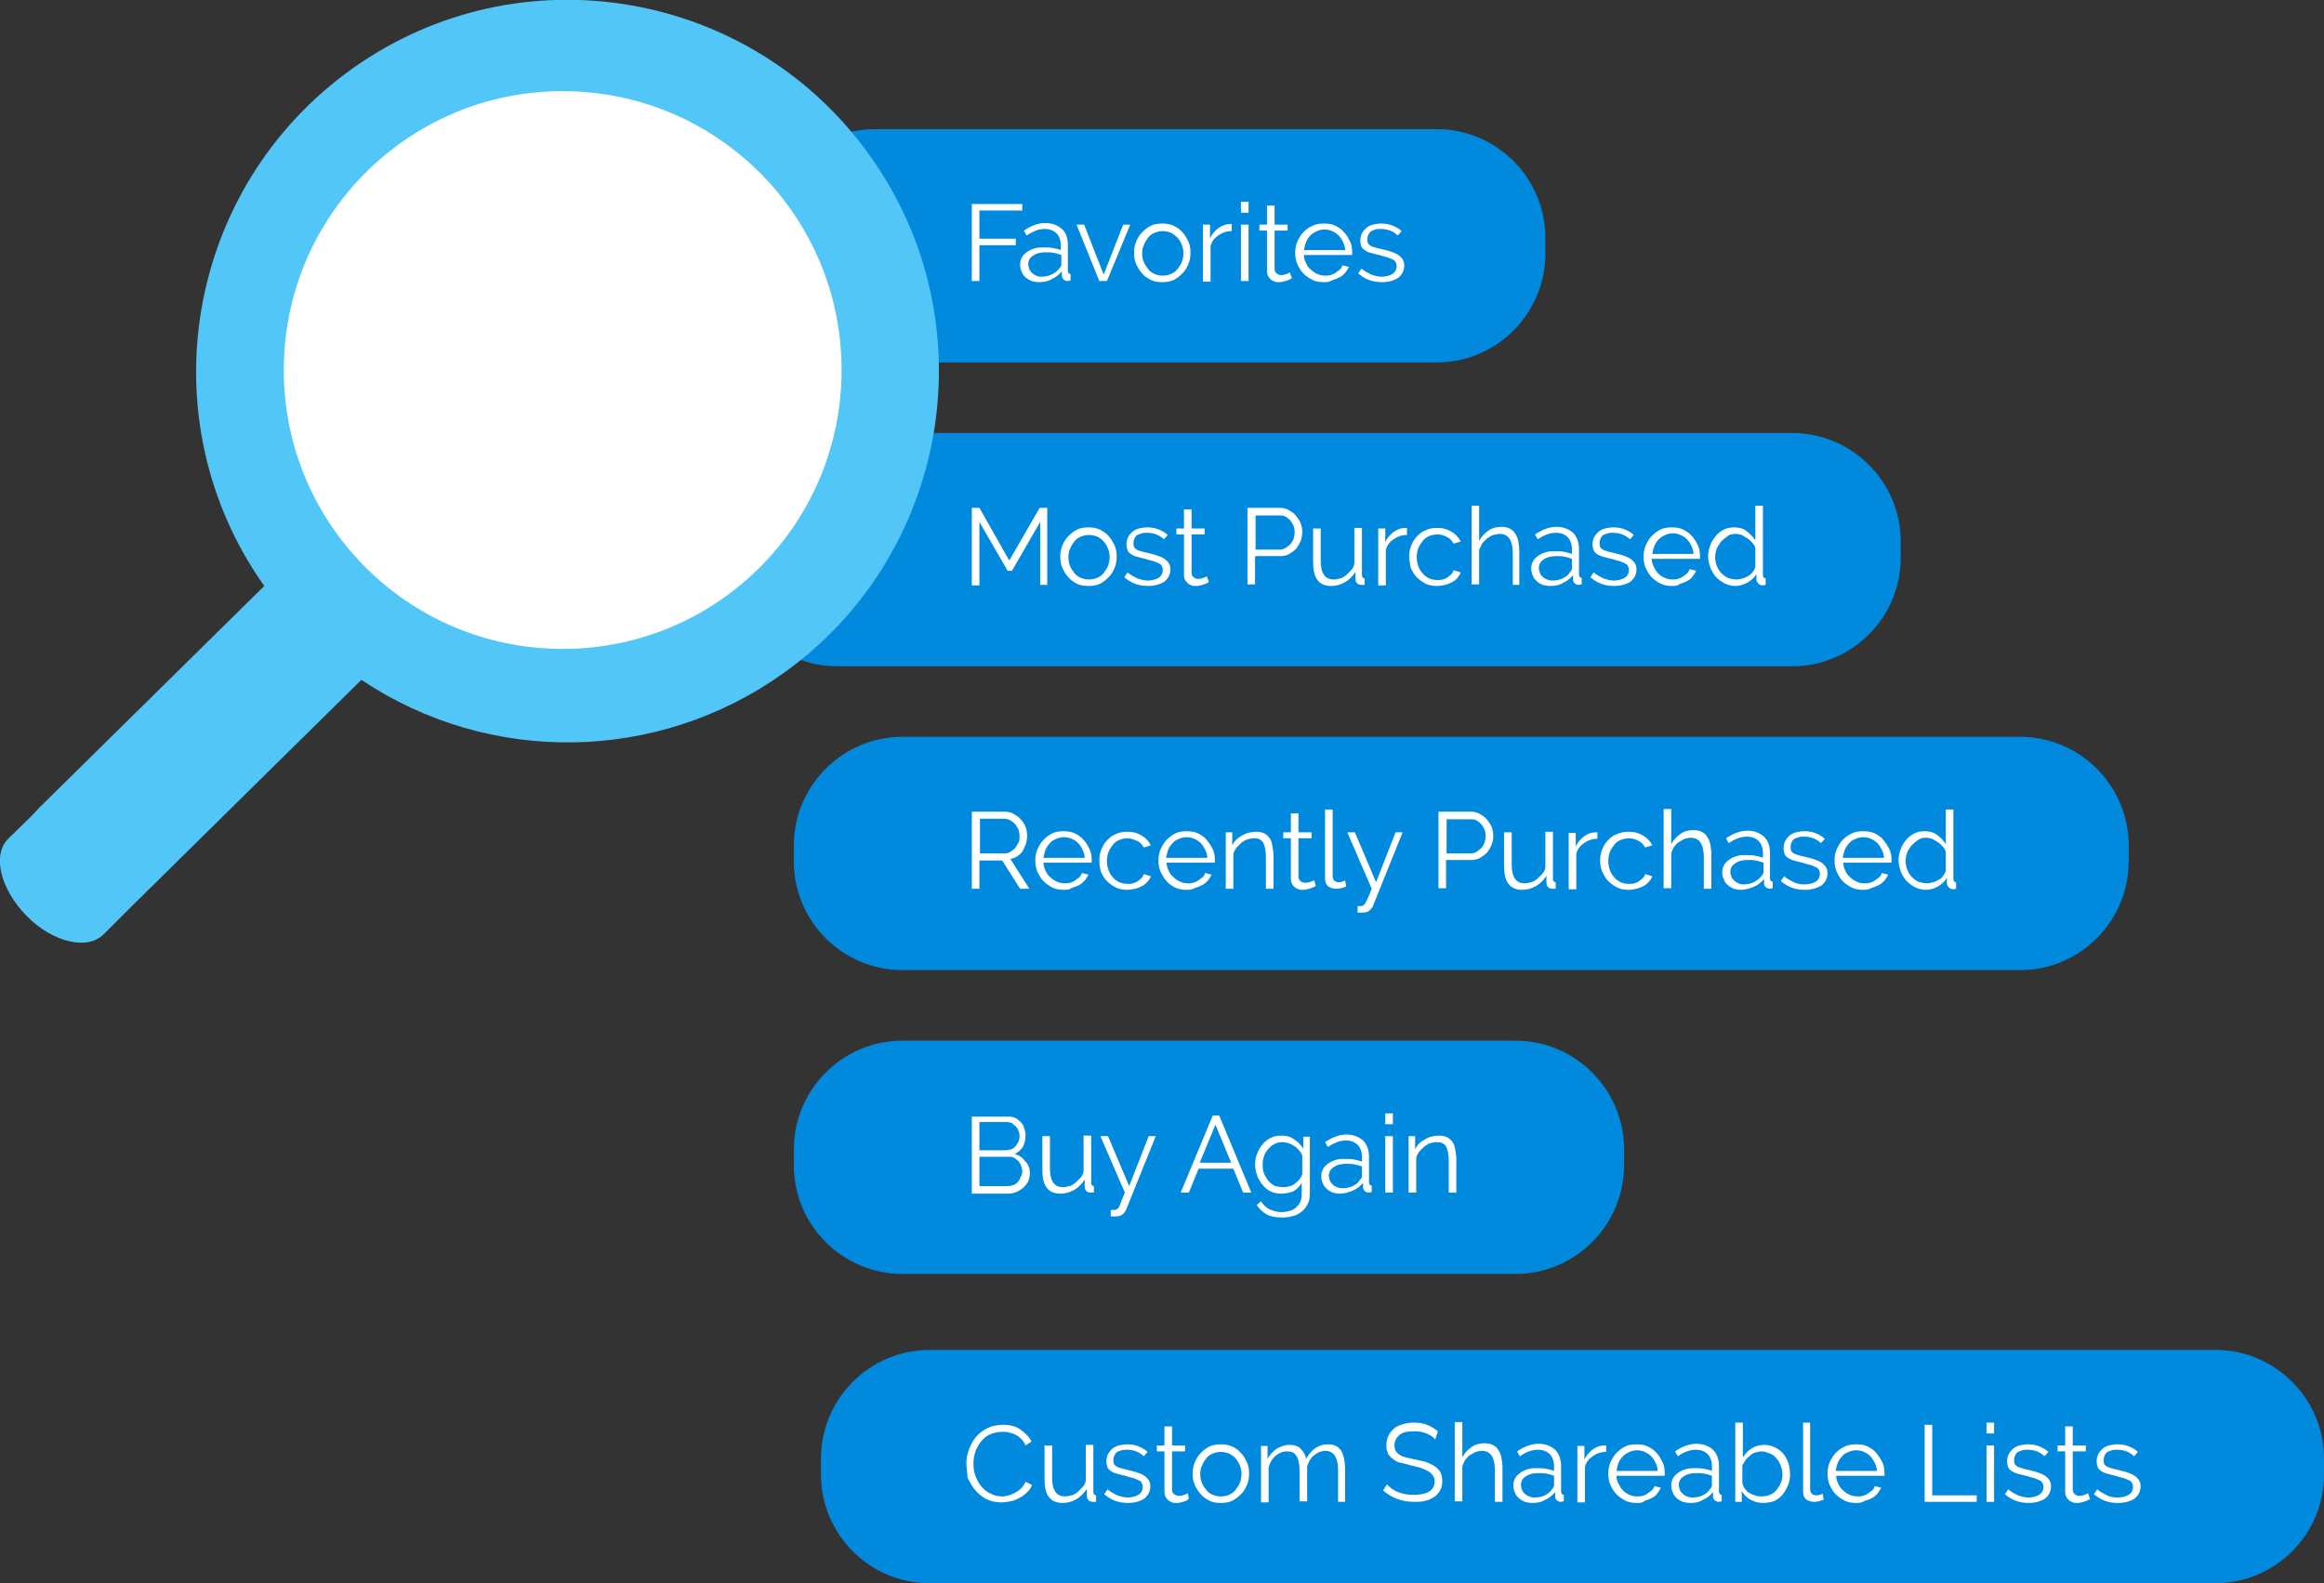 <?xml version="1.0" encoding="utf-8"?>
<!-- Generator: Adobe Illustrator 25.3.0, SVG Export Plug-In . SVG Version: 6.00 Build 0)  -->
<svg version="1.1" id="Layer_1" xmlns="http://www.w3.org/2000/svg" xmlns:xlink="http://www.w3.org/1999/xlink" x="0px" y="0px"
	 viewBox="0 0 428.3 291.8" style="enable-background:new 0 0 428.3 291.8;" xml:space="preserve">
<rect x="0" y="0" width="428.3" height="291.8" fill="#333333" stroke="none"/>
<style type="text/css">
	.st0{fill:#0089DD;}
	.st1{enable-background:new    ;}
	.st2{fill:#FFFFFF;}
	.st3{fill:#707070;}
	.st4{fill:#52C6F7;}
</style>
<g id="Group_315">
	<path id="Rectangle_173" class="st0" d="M161.3,23.8h103.5c11,0,20,9,20,20v3c0,11-9,20-20,20H161.3c-11,0-20-9-20-20v-3
		C141.3,32.8,150.3,23.8,161.3,23.8z"/>
	<g id="Favorites">
		<g>
			<g class="st1">
				<path class="st2" d="M179.1,51.8V37.6h9.3v1.2h-7.9v5.2h6.7v1.2h-6.7v6.6H179.1z"/>
			</g>
			<g class="st1">
				<path class="st2" d="M191.5,52c-0.5,0-1-0.1-1.4-0.2c-0.4-0.2-0.8-0.4-1.1-0.7c-0.3-0.3-0.6-0.6-0.7-1c-0.2-0.4-0.3-0.8-0.3-1.3
					s0.1-0.9,0.3-1.3s0.5-0.7,0.9-1s0.8-0.5,1.4-0.7s1.1-0.2,1.8-0.2c0.5,0,1.1,0,1.6,0.1c0.5,0.1,1,0.2,1.5,0.4v-0.9
					c0-0.9-0.3-1.7-0.8-2.2c-0.5-0.5-1.2-0.8-2.2-0.8c-0.5,0-1.1,0.1-1.6,0.3s-1.1,0.5-1.7,0.9l-0.5-0.9c1.3-0.9,2.7-1.4,3.9-1.4
					c1.3,0,2.3,0.4,3.1,1.1s1.1,1.7,1.1,3v4.7c0,0.4,0.2,0.6,0.5,0.6v1.2c-0.2,0-0.4,0.1-0.5,0.1c-0.3,0-0.6-0.1-0.8-0.3
					c-0.2-0.2-0.3-0.4-0.3-0.7l0-0.8c-0.5,0.6-1.1,1.1-1.8,1.4C193.1,51.9,192.3,52,191.5,52z M191.8,51c0.7,0,1.4-0.1,2-0.4
					c0.6-0.3,1-0.6,1.4-1.1c0.1-0.1,0.2-0.2,0.3-0.4c0.1-0.1,0.1-0.3,0.1-0.4V47c-0.5-0.2-0.9-0.3-1.4-0.4c-0.5-0.1-1-0.1-1.5-0.1
					c-1,0-1.7,0.2-2.3,0.6c-0.6,0.4-0.9,0.9-0.9,1.6c0,0.3,0.1,0.6,0.2,0.9c0.1,0.3,0.3,0.5,0.5,0.7c0.2,0.2,0.5,0.4,0.8,0.5
					C191.1,50.9,191.5,51,191.8,51z"/>
			</g>
			<g class="st1">
				<path class="st2" d="M202.6,51.8l-4.2-10.4h1.4l3.6,9.2l3.6-9.2h1.3L204,51.8H202.6z"/>
			</g>
			<g class="st1">
				<path class="st2" d="M214.2,52c-0.8,0-1.5-0.1-2.1-0.4c-0.6-0.3-1.2-0.7-1.6-1.2c-0.5-0.5-0.8-1.1-1.1-1.7
					c-0.3-0.7-0.4-1.3-0.4-2.1c0-0.7,0.1-1.4,0.4-2.1c0.3-0.7,0.6-1.2,1.1-1.7c0.5-0.5,1-0.9,1.6-1.2c0.6-0.3,1.3-0.4,2.1-0.4
					s1.4,0.1,2.1,0.4c0.6,0.3,1.2,0.7,1.6,1.2c0.5,0.5,0.8,1.1,1.1,1.7s0.4,1.3,0.4,2.1c0,0.7-0.1,1.4-0.4,2.1
					c-0.3,0.7-0.6,1.2-1.1,1.7c-0.5,0.5-1,0.9-1.6,1.2C215.7,51.9,215,52,214.2,52z M210.5,46.7c0,0.6,0.1,1.1,0.3,1.6
					s0.5,0.9,0.8,1.3s0.7,0.7,1.2,0.9c0.5,0.2,0.9,0.3,1.5,0.3s1-0.1,1.5-0.3s0.9-0.5,1.2-0.9c0.3-0.4,0.6-0.8,0.8-1.3
					s0.3-1.1,0.3-1.6c0-0.6-0.1-1.1-0.3-1.6c-0.2-0.5-0.5-1-0.8-1.3s-0.8-0.7-1.2-0.9c-0.5-0.2-1-0.3-1.5-0.3s-1,0.1-1.5,0.3
					c-0.5,0.2-0.9,0.5-1.2,0.9s-0.6,0.8-0.8,1.4C210.6,45.5,210.5,46.1,210.5,46.7z"/>
				<path class="st2" d="M226.9,42.6c-0.9,0-1.7,0.3-2.4,0.8c-0.7,0.5-1.2,1.1-1.4,2v6.5h-1.4V41.4h1.3v2.5c0.4-0.8,0.9-1.4,1.6-1.9
					s1.4-0.7,2.1-0.7c0.1,0,0.2,0,0.3,0V42.6z"/>
				<path class="st2" d="M228.7,39.2v-2h1.4v2H228.7z M228.7,51.8V41.4h1.4v10.4H228.7z"/>
			</g>
			<g class="st1">
				<path class="st2" d="M238.1,51.3c-0.1,0-0.2,0.1-0.4,0.2s-0.3,0.1-0.5,0.2c-0.2,0.1-0.4,0.1-0.7,0.2c-0.3,0.1-0.5,0.1-0.8,0.1
					c-0.3,0-0.6,0-0.8-0.1s-0.5-0.2-0.7-0.4c-0.2-0.2-0.4-0.4-0.5-0.6c-0.1-0.3-0.2-0.5-0.2-0.9v-7.5h-1.4v-1.1h1.4v-3.5h1.4v3.5
					h2.4v1.1h-2.4v7.1c0,0.4,0.2,0.7,0.4,0.8c0.2,0.2,0.5,0.3,0.8,0.3c0.4,0,0.7-0.1,1-0.2c0.3-0.1,0.5-0.2,0.6-0.3L238.1,51.3z"/>
			</g>
			<g class="st1">
				<path class="st2" d="M244,52c-0.8,0-1.5-0.1-2.1-0.4c-0.6-0.3-1.2-0.7-1.7-1.2s-0.8-1.1-1.1-1.7c-0.3-0.7-0.4-1.4-0.4-2.1
					c0-0.7,0.1-1.4,0.4-2.1c0.3-0.6,0.6-1.2,1.1-1.7c0.5-0.5,1-0.9,1.7-1.2s1.3-0.4,2.1-0.4c0.8,0,1.5,0.1,2.1,0.4s1.2,0.7,1.6,1.2
					c0.5,0.5,0.8,1.1,1.1,1.7c0.3,0.6,0.4,1.3,0.4,2c0,0.1,0,0.2,0,0.3c0,0.1,0,0.2,0,0.2h-8.9c0,0.6,0.2,1.1,0.4,1.5
					c0.2,0.5,0.5,0.9,0.9,1.2c0.3,0.3,0.7,0.6,1.2,0.8c0.4,0.2,0.9,0.3,1.4,0.3c0.3,0,0.7,0,1-0.1c0.3-0.1,0.6-0.2,0.9-0.4
					c0.3-0.2,0.5-0.4,0.8-0.6s0.4-0.5,0.5-0.8l1.2,0.3c-0.2,0.4-0.4,0.7-0.7,1.1c-0.3,0.3-0.6,0.6-1,0.8c-0.4,0.2-0.8,0.4-1.3,0.5
					C245,52,244.5,52,244,52z M247.9,46.1c0-0.6-0.2-1.1-0.4-1.5c-0.2-0.5-0.5-0.9-0.8-1.2c-0.3-0.3-0.7-0.6-1.2-0.8
					c-0.4-0.2-0.9-0.3-1.4-0.3c-0.5,0-1,0.1-1.4,0.3s-0.8,0.4-1.2,0.8c-0.3,0.3-0.6,0.7-0.8,1.2c-0.2,0.5-0.3,1-0.4,1.5H247.9z"/>
				<path class="st2" d="M254.7,52c-0.8,0-1.6-0.1-2.4-0.4s-1.4-0.7-2-1.2l0.6-0.9c0.6,0.5,1.2,0.8,1.8,1.1c0.6,0.2,1.3,0.4,1.9,0.4
					c0.8,0,1.5-0.2,2-0.5c0.5-0.3,0.8-0.8,0.8-1.5c0-0.3-0.1-0.5-0.2-0.7c-0.1-0.2-0.3-0.4-0.6-0.5s-0.6-0.3-1-0.4
					c-0.4-0.1-0.8-0.2-1.4-0.4c-0.6-0.1-1.1-0.3-1.6-0.4s-0.8-0.3-1.1-0.5s-0.5-0.4-0.6-0.7c-0.1-0.3-0.2-0.6-0.2-1
					c0-0.5,0.1-1,0.3-1.4c0.2-0.4,0.5-0.7,0.8-1c0.4-0.3,0.8-0.5,1.2-0.6c0.5-0.1,1-0.2,1.5-0.2c0.8,0,1.5,0.1,2.2,0.4
					c0.7,0.3,1.2,0.6,1.6,1l-0.7,0.8c-0.4-0.4-0.9-0.7-1.4-0.9c-0.6-0.2-1.1-0.3-1.7-0.3c-0.4,0-0.7,0-1,0.1s-0.6,0.2-0.8,0.3
					c-0.2,0.2-0.4,0.4-0.5,0.6c-0.1,0.2-0.2,0.5-0.2,0.9c0,0.3,0,0.5,0.1,0.7c0.1,0.2,0.2,0.3,0.5,0.5s0.5,0.2,0.8,0.3
					c0.3,0.1,0.7,0.2,1.2,0.3c0.7,0.2,1.3,0.3,1.8,0.5c0.5,0.2,0.9,0.3,1.3,0.6c0.3,0.2,0.6,0.5,0.8,0.8s0.3,0.7,0.3,1.1
					c0,1-0.4,1.7-1.1,2.3C256.9,51.7,256,52,254.7,52z"/>
			</g>
		</g>
	</g>
	<path id="Rectangle_174" class="st0" d="M154.3,79.8h176c11,0,20,9,20,20v3c0,11-9,20-20,20h-176c-11,0-20-9-20-20v-3
		C134.3,88.8,143.3,79.8,154.3,79.8z"/>
	<g id="Most_Purchased">
		<g>
			<g class="st1">
				<path class="st2" d="M191.7,107.8V96.2l-5.2,9h-0.8l-5.2-9v11.7h-1.4V93.6h1.4l5.5,9.7l5.6-9.7h1.4v14.2H191.7z"/>
			</g>
			<g class="st1">
				<path class="st2" d="M200.6,108c-0.8,0-1.5-0.1-2.1-0.4c-0.6-0.3-1.2-0.7-1.6-1.2c-0.5-0.5-0.8-1.1-1.1-1.7
					c-0.3-0.7-0.4-1.3-0.4-2.1c0-0.7,0.1-1.4,0.4-2.1c0.3-0.7,0.6-1.2,1.1-1.7c0.5-0.5,1-0.9,1.6-1.2c0.6-0.3,1.3-0.4,2.1-0.4
					s1.4,0.1,2.1,0.4c0.6,0.3,1.2,0.7,1.6,1.2c0.5,0.5,0.8,1.1,1.1,1.7c0.3,0.7,0.4,1.3,0.4,2.1c0,0.7-0.1,1.4-0.4,2.1
					c-0.3,0.7-0.6,1.2-1.1,1.7c-0.5,0.5-1,0.9-1.6,1.2C202.1,107.9,201.4,108,200.6,108z M196.9,102.7c0,0.6,0.1,1.1,0.3,1.6
					s0.5,0.9,0.8,1.3s0.7,0.7,1.2,0.9c0.5,0.2,0.9,0.3,1.5,0.3s1-0.1,1.5-0.3s0.9-0.5,1.2-0.9c0.3-0.4,0.6-0.8,0.8-1.3
					c0.2-0.5,0.3-1.1,0.3-1.6c0-0.6-0.1-1.1-0.3-1.6c-0.2-0.5-0.5-1-0.8-1.3c-0.3-0.4-0.8-0.7-1.2-0.9c-0.5-0.2-1-0.3-1.5-0.3
					s-1,0.1-1.5,0.3c-0.5,0.2-0.9,0.5-1.2,0.9s-0.6,0.8-0.8,1.4C197,101.5,196.9,102.1,196.9,102.7z"/>
				<path class="st2" d="M211.6,108c-0.8,0-1.6-0.1-2.4-0.4c-0.8-0.3-1.4-0.7-2-1.2l0.6-0.9c0.6,0.5,1.2,0.8,1.8,1.1
					c0.6,0.2,1.3,0.4,1.9,0.4c0.8,0,1.5-0.2,2-0.5c0.5-0.3,0.8-0.8,0.8-1.5c0-0.3-0.1-0.5-0.2-0.7c-0.1-0.2-0.3-0.4-0.6-0.5
					c-0.3-0.1-0.6-0.3-1-0.4c-0.4-0.1-0.9-0.2-1.4-0.4c-0.6-0.1-1.1-0.3-1.6-0.4s-0.8-0.3-1.1-0.5c-0.3-0.2-0.5-0.4-0.6-0.7
					s-0.2-0.6-0.2-1c0-0.5,0.1-1,0.3-1.4c0.2-0.4,0.5-0.7,0.8-1c0.4-0.3,0.8-0.5,1.2-0.6c0.5-0.1,1-0.2,1.5-0.2
					c0.8,0,1.5,0.1,2.2,0.4c0.7,0.3,1.2,0.6,1.6,1l-0.7,0.8c-0.4-0.4-0.9-0.7-1.4-0.9s-1.1-0.3-1.7-0.3c-0.4,0-0.7,0-1,0.1
					s-0.6,0.2-0.8,0.3s-0.4,0.4-0.5,0.6s-0.2,0.5-0.2,0.9c0,0.3,0,0.5,0.1,0.7c0.1,0.2,0.2,0.3,0.5,0.5s0.5,0.2,0.8,0.3
					s0.7,0.2,1.2,0.3c0.7,0.2,1.3,0.3,1.8,0.5c0.5,0.2,0.9,0.3,1.3,0.6c0.3,0.2,0.6,0.5,0.8,0.8c0.2,0.3,0.3,0.7,0.3,1.1
					c0,1-0.4,1.7-1.1,2.3C213.8,107.7,212.8,108,211.6,108z"/>
				<path class="st2" d="M222.8,107.3c-0.1,0-0.2,0.1-0.4,0.2s-0.3,0.1-0.5,0.2c-0.2,0.1-0.4,0.1-0.7,0.2c-0.3,0.1-0.5,0.1-0.8,0.1
					c-0.3,0-0.6,0-0.8-0.1s-0.5-0.2-0.7-0.4c-0.2-0.2-0.4-0.4-0.5-0.6c-0.1-0.3-0.2-0.5-0.2-0.9v-7.5h-1.4v-1.1h1.4v-3.5h1.4v3.5
					h2.4v1.1h-2.4v7.1c0,0.4,0.2,0.7,0.4,0.8c0.2,0.2,0.5,0.3,0.8,0.3c0.4,0,0.7-0.1,1-0.2c0.3-0.1,0.5-0.2,0.6-0.3L222.8,107.3z"/>
				<path class="st2" d="M229.9,107.8V93.6h5.9c0.6,0,1.2,0.1,1.7,0.4c0.5,0.3,1,0.6,1.3,1s0.7,0.9,0.9,1.4c0.2,0.5,0.3,1.1,0.3,1.6
					c0,0.6-0.1,1.2-0.3,1.7c-0.2,0.5-0.5,1-0.8,1.4c-0.4,0.4-0.8,0.7-1.3,1c-0.5,0.3-1.1,0.4-1.7,0.4h-4.6v5.2H229.9z M231.3,101.3
					h4.5c0.4,0,0.8-0.1,1.1-0.3s0.6-0.4,0.9-0.7s0.4-0.6,0.6-1c0.1-0.4,0.2-0.8,0.2-1.2c0-0.4-0.1-0.9-0.2-1.2
					c-0.2-0.4-0.4-0.7-0.6-1c-0.3-0.3-0.6-0.5-0.9-0.7c-0.4-0.2-0.7-0.2-1.1-0.2h-4.4V101.3z"/>
				<path class="st2" d="M245.3,108c-1.1,0-2-0.4-2.5-1.1c-0.6-0.8-0.8-1.9-0.8-3.4v-6.1h1.4v5.9c0,2.4,0.8,3.5,2.4,3.5
					c0.4,0,0.8-0.1,1.2-0.2c0.4-0.1,0.7-0.3,1.1-0.6c0.3-0.3,0.6-0.6,0.9-0.9c0.3-0.3,0.5-0.7,0.6-1.2v-6.6h1.4v8.7
					c0,0.4,0.2,0.6,0.5,0.6v1.2c-0.2,0-0.3,0-0.4,0c-0.1,0-0.2,0-0.2,0c-0.3,0-0.6-0.1-0.8-0.3s-0.3-0.5-0.3-0.9v-1.2
					c-0.5,0.8-1.1,1.4-1.9,1.9C247,107.8,246.2,108,245.3,108z"/>
			</g>
			<g class="st1">
				<path class="st2" d="M259.2,98.6c-0.9,0-1.7,0.3-2.4,0.8c-0.7,0.5-1.2,1.1-1.4,2v6.5H254V97.4h1.3v2.5c0.4-0.8,0.9-1.4,1.6-1.9
					s1.4-0.7,2.1-0.7c0.1,0,0.2,0,0.3,0V98.6z"/>
			</g>
			<g class="st1">
				<path class="st2" d="M259.7,102.6c0-0.7,0.1-1.4,0.4-2.1c0.3-0.7,0.6-1.2,1.1-1.7c0.5-0.5,1-0.9,1.6-1.1
					c0.6-0.3,1.3-0.4,2.1-0.4c1,0,1.8,0.2,2.6,0.7c0.7,0.4,1.3,1,1.7,1.8l-1.3,0.4c-0.3-0.5-0.7-1-1.2-1.2c-0.5-0.3-1.1-0.5-1.8-0.5
					c-0.5,0-1,0.1-1.5,0.3c-0.5,0.2-0.9,0.5-1.2,0.9c-0.3,0.4-0.6,0.8-0.8,1.3c-0.2,0.5-0.3,1.1-0.3,1.7c0,0.6,0.1,1.1,0.3,1.7
					c0.2,0.5,0.5,1,0.8,1.3c0.3,0.4,0.8,0.7,1.2,0.9s1,0.3,1.5,0.3c0.3,0,0.7,0,1-0.1c0.3-0.1,0.6-0.2,0.9-0.4
					c0.3-0.2,0.5-0.4,0.7-0.6c0.2-0.2,0.3-0.4,0.4-0.7l1.3,0.4c-0.1,0.4-0.4,0.7-0.6,1s-0.6,0.6-1,0.8c-0.4,0.2-0.8,0.4-1.3,0.5
					c-0.5,0.1-0.9,0.2-1.4,0.2c-0.8,0-1.5-0.1-2.1-0.4c-0.6-0.3-1.2-0.7-1.7-1.2s-0.8-1.1-1.1-1.7
					C259.9,104,259.7,103.3,259.7,102.6z"/>
				<path class="st2" d="M280.2,107.8h-1.4V102c0-1.2-0.2-2.1-0.6-2.7c-0.4-0.6-1-0.9-1.8-0.9c-0.4,0-0.8,0.1-1.2,0.2
					s-0.7,0.4-1.1,0.6c-0.3,0.3-0.6,0.6-0.9,0.9c-0.2,0.4-0.4,0.8-0.6,1.2v6.4h-1.4V93.2h1.4v6.5c0.4-0.8,1-1.4,1.7-1.9
					c0.7-0.5,1.5-0.7,2.4-0.7c0.6,0,1.1,0.1,1.5,0.3c0.4,0.2,0.8,0.5,1,0.9c0.3,0.4,0.5,0.9,0.6,1.4c0.1,0.6,0.2,1.2,0.2,1.8V107.8z
					"/>
				<path class="st2" d="M285.7,108c-0.5,0-1-0.1-1.4-0.2c-0.4-0.2-0.8-0.4-1.1-0.7c-0.3-0.3-0.6-0.6-0.7-1
					c-0.2-0.4-0.3-0.8-0.3-1.3s0.1-0.9,0.3-1.3c0.2-0.4,0.5-0.7,0.9-1s0.8-0.5,1.4-0.7s1.1-0.2,1.8-0.2c0.5,0,1.1,0,1.6,0.1
					c0.5,0.1,1,0.2,1.5,0.4v-0.9c0-0.9-0.3-1.7-0.8-2.2c-0.5-0.5-1.2-0.8-2.2-0.8c-0.5,0-1.1,0.1-1.6,0.3c-0.6,0.2-1.1,0.5-1.7,0.9
					l-0.5-0.9c1.3-0.9,2.7-1.4,3.9-1.4c1.3,0,2.3,0.4,3.1,1.1c0.7,0.7,1.1,1.7,1.1,3v4.7c0,0.4,0.2,0.6,0.5,0.6v1.2
					c-0.2,0-0.4,0.1-0.5,0.1c-0.3,0-0.6-0.1-0.8-0.3c-0.2-0.2-0.3-0.4-0.3-0.7l0-0.8c-0.5,0.6-1.1,1.1-1.8,1.4
					C287.3,107.9,286.6,108,285.7,108z M286,107c0.7,0,1.4-0.1,2-0.4c0.6-0.3,1-0.6,1.3-1.1c0.1-0.1,0.2-0.2,0.3-0.4
					c0.1-0.1,0.1-0.3,0.1-0.4V103c-0.5-0.2-0.9-0.3-1.4-0.4c-0.5-0.1-1-0.1-1.5-0.1c-1,0-1.7,0.2-2.3,0.6c-0.6,0.4-0.9,0.9-0.9,1.6
					c0,0.3,0.1,0.6,0.2,0.9c0.1,0.3,0.3,0.5,0.5,0.7c0.2,0.2,0.5,0.4,0.8,0.5C285.4,106.9,285.7,107,286,107z"/>
				<path class="st2" d="M297.5,108c-0.8,0-1.6-0.1-2.4-0.4c-0.8-0.3-1.4-0.7-2-1.2l0.6-0.9c0.6,0.5,1.2,0.8,1.8,1.1
					c0.6,0.2,1.3,0.4,1.9,0.4c0.8,0,1.5-0.2,2-0.5c0.5-0.3,0.8-0.8,0.8-1.5c0-0.3-0.1-0.5-0.2-0.7c-0.1-0.2-0.3-0.4-0.6-0.5
					c-0.3-0.1-0.6-0.3-1-0.4s-0.8-0.2-1.4-0.4c-0.6-0.1-1.1-0.3-1.6-0.4c-0.4-0.1-0.8-0.3-1.1-0.5c-0.3-0.2-0.5-0.4-0.6-0.7
					c-0.1-0.3-0.2-0.6-0.2-1c0-0.5,0.1-1,0.3-1.4c0.2-0.4,0.5-0.7,0.8-1c0.4-0.3,0.8-0.5,1.2-0.6c0.5-0.1,1-0.2,1.5-0.2
					c0.8,0,1.5,0.1,2.2,0.4s1.2,0.6,1.6,1l-0.7,0.8c-0.4-0.4-0.9-0.7-1.4-0.9c-0.6-0.2-1.1-0.3-1.7-0.3c-0.4,0-0.7,0-1,0.1
					s-0.6,0.2-0.8,0.3s-0.4,0.4-0.5,0.6c-0.1,0.2-0.2,0.5-0.2,0.9c0,0.3,0,0.5,0.1,0.7c0.1,0.2,0.2,0.3,0.5,0.5
					c0.2,0.1,0.5,0.2,0.8,0.3c0.3,0.1,0.7,0.2,1.2,0.3c0.7,0.2,1.3,0.3,1.8,0.5s0.9,0.3,1.3,0.6c0.3,0.2,0.6,0.5,0.8,0.8
					c0.2,0.3,0.3,0.7,0.3,1.1c0,1-0.4,1.7-1.1,2.3C299.7,107.7,298.7,108,297.5,108z"/>
				<path class="st2" d="M308.2,108c-0.8,0-1.5-0.1-2.1-0.4c-0.6-0.3-1.2-0.7-1.7-1.2s-0.8-1.1-1.1-1.7s-0.4-1.4-0.4-2.1
					c0-0.7,0.1-1.4,0.4-2.1c0.3-0.6,0.6-1.2,1.1-1.7s1-0.9,1.6-1.2c0.6-0.3,1.3-0.4,2.1-0.4c0.8,0,1.5,0.1,2.1,0.4
					c0.6,0.3,1.2,0.7,1.6,1.2c0.5,0.5,0.8,1.1,1.1,1.7c0.3,0.6,0.4,1.3,0.4,2c0,0.1,0,0.2,0,0.3c0,0.1,0,0.2,0,0.2h-8.9
					c0,0.6,0.2,1.1,0.4,1.5s0.5,0.9,0.8,1.2c0.3,0.3,0.7,0.6,1.2,0.8c0.4,0.2,0.9,0.3,1.4,0.3c0.3,0,0.7,0,1-0.1
					c0.3-0.1,0.6-0.2,0.9-0.4c0.3-0.2,0.5-0.4,0.8-0.6c0.2-0.2,0.4-0.5,0.5-0.8l1.2,0.3c-0.2,0.4-0.4,0.7-0.7,1.1s-0.6,0.6-1,0.8
					c-0.4,0.2-0.8,0.4-1.3,0.5C309.2,108,308.7,108,308.2,108z M312.1,102.1c0-0.6-0.2-1.1-0.4-1.5c-0.2-0.5-0.5-0.9-0.8-1.2
					c-0.3-0.3-0.7-0.6-1.2-0.8c-0.4-0.2-0.9-0.3-1.4-0.3c-0.5,0-1,0.1-1.4,0.3s-0.8,0.4-1.2,0.8c-0.3,0.3-0.6,0.7-0.8,1.2
					c-0.2,0.5-0.3,1-0.4,1.5H312.1z"/>
				<path class="st2" d="M319.8,108c-0.7,0-1.4-0.2-2-0.5s-1.1-0.7-1.6-1.2c-0.4-0.5-0.8-1.1-1-1.7c-0.2-0.6-0.4-1.3-0.4-2
					c0-0.7,0.1-1.4,0.4-2.1c0.2-0.7,0.6-1.2,1-1.7s0.9-0.9,1.5-1.2s1.2-0.4,1.9-0.4c0.9,0,1.7,0.2,2.3,0.7s1.2,1,1.6,1.7v-6.4h1.4
					v12.8c0,0.4,0.2,0.6,0.5,0.6v1.2c-0.2,0-0.4,0.1-0.5,0.1c-0.3,0-0.6-0.1-0.8-0.3c-0.2-0.2-0.4-0.5-0.4-0.8v-1
					c-0.4,0.7-1,1.2-1.7,1.6C321.3,107.8,320.5,108,319.8,108z M320.1,106.8c0.3,0,0.7-0.1,1.1-0.2c0.4-0.1,0.7-0.3,1.1-0.5
					c0.3-0.2,0.6-0.5,0.8-0.8c0.2-0.3,0.4-0.6,0.4-1V101c-0.1-0.4-0.3-0.7-0.6-1c-0.3-0.3-0.5-0.6-0.9-0.8c-0.3-0.2-0.7-0.4-1-0.6
					c-0.4-0.1-0.7-0.2-1.1-0.2c-0.6,0-1.1,0.1-1.5,0.4s-0.8,0.6-1.2,1c-0.3,0.4-0.6,0.8-0.8,1.3c-0.2,0.5-0.3,1-0.3,1.6
					c0,0.6,0.1,1.1,0.3,1.6s0.5,1,0.8,1.3s0.8,0.7,1.2,0.9C319,106.7,319.5,106.8,320.1,106.8z"/>
			</g>
		</g>
	</g>
	<path id="Rectangle_175" class="st0" d="M166.3,135.8h206c11,0,20,9,20,20v3c0,11-9,20-20,20h-206c-11,0-20-9-20-20v-3
		C146.3,144.8,155.3,135.8,166.3,135.8z"/>
	<g id="Recently_Purchased">
		<g>
			<g class="st1">
				<path class="st2" d="M179.1,163.8v-14.2h6c0.6,0,1.2,0.1,1.7,0.4c0.5,0.3,1,0.6,1.3,1c0.4,0.4,0.7,0.9,0.9,1.4
					c0.2,0.5,0.3,1.1,0.3,1.6c0,0.5-0.1,1-0.2,1.5c-0.2,0.5-0.4,0.9-0.6,1.3s-0.6,0.7-1,1c-0.4,0.3-0.8,0.4-1.3,0.5l3.5,5.5H188
					l-3.3-5.2h-4.2v5.2H179.1z M180.5,157.3h4.6c0.4,0,0.8-0.1,1.1-0.3c0.3-0.2,0.6-0.4,0.9-0.7c0.2-0.3,0.4-0.7,0.6-1
					s0.2-0.8,0.2-1.2s-0.1-0.8-0.2-1.2c-0.2-0.4-0.4-0.7-0.6-1c-0.3-0.3-0.6-0.5-0.9-0.7c-0.4-0.2-0.7-0.3-1.1-0.3h-4.5V157.3z"/>
			</g>
			<g class="st1">
				<path class="st2" d="M196.1,164c-0.8,0-1.5-0.1-2.1-0.4c-0.6-0.3-1.2-0.7-1.7-1.2s-0.8-1.1-1.1-1.7c-0.3-0.7-0.4-1.4-0.4-2.1
					c0-0.7,0.1-1.4,0.4-2.1c0.3-0.6,0.6-1.2,1.1-1.7s1-0.9,1.6-1.2s1.3-0.4,2.1-0.4c0.8,0,1.5,0.1,2.1,0.4s1.2,0.7,1.6,1.2
					c0.5,0.5,0.8,1.1,1.1,1.7c0.3,0.6,0.4,1.3,0.4,2c0,0.1,0,0.2,0,0.3c0,0.1,0,0.2,0,0.2h-8.9c0,0.6,0.2,1.1,0.4,1.5
					c0.2,0.5,0.5,0.9,0.9,1.2c0.3,0.3,0.7,0.6,1.2,0.8s0.9,0.3,1.4,0.3c0.3,0,0.7,0,1-0.1c0.3-0.1,0.6-0.2,0.9-0.4
					c0.3-0.2,0.5-0.4,0.8-0.6c0.2-0.2,0.4-0.5,0.5-0.8l1.2,0.3c-0.2,0.4-0.4,0.7-0.7,1.1c-0.3,0.3-0.6,0.6-1,0.8
					c-0.4,0.2-0.8,0.4-1.3,0.5C197.1,164,196.6,164,196.1,164z M199.9,158.1c0-0.6-0.2-1.1-0.4-1.5c-0.2-0.5-0.5-0.9-0.8-1.2
					c-0.3-0.3-0.7-0.6-1.2-0.8c-0.4-0.2-0.9-0.3-1.4-0.3c-0.5,0-1,0.1-1.4,0.3c-0.5,0.2-0.9,0.4-1.2,0.8c-0.3,0.3-0.6,0.7-0.8,1.2
					c-0.2,0.5-0.3,1-0.4,1.5H199.9z"/>
			</g>
			<g class="st1">
				<path class="st2" d="M202.6,158.6c0-0.7,0.1-1.4,0.4-2.1c0.3-0.7,0.6-1.2,1.1-1.7c0.5-0.5,1-0.9,1.6-1.1
					c0.6-0.3,1.3-0.4,2.1-0.4c1,0,1.8,0.2,2.6,0.7c0.7,0.4,1.3,1,1.7,1.8l-1.3,0.4c-0.3-0.5-0.7-1-1.2-1.2s-1.1-0.5-1.8-0.5
					c-0.5,0-1,0.1-1.5,0.3c-0.5,0.2-0.9,0.5-1.2,0.9c-0.3,0.4-0.6,0.8-0.8,1.3c-0.2,0.5-0.3,1.1-0.3,1.7c0,0.6,0.1,1.1,0.3,1.7
					c0.2,0.5,0.5,1,0.8,1.3c0.3,0.4,0.8,0.7,1.2,0.9c0.5,0.2,0.9,0.3,1.5,0.3c0.3,0,0.7,0,1-0.1c0.3-0.1,0.6-0.2,0.9-0.4
					c0.3-0.2,0.5-0.4,0.7-0.6c0.2-0.2,0.3-0.4,0.4-0.7l1.3,0.4c-0.1,0.4-0.4,0.7-0.6,1c-0.3,0.3-0.6,0.6-1,0.8
					c-0.4,0.2-0.8,0.4-1.3,0.5c-0.5,0.1-0.9,0.2-1.4,0.2c-0.8,0-1.5-0.1-2.1-0.4c-0.6-0.3-1.2-0.7-1.7-1.2s-0.8-1.1-1.1-1.7
					C202.7,160,202.6,159.3,202.6,158.6z"/>
			</g>
			<g class="st1">
				<path class="st2" d="M218.7,164c-0.8,0-1.5-0.1-2.1-0.4c-0.6-0.3-1.2-0.7-1.6-1.2c-0.5-0.5-0.8-1.1-1.1-1.7
					c-0.3-0.7-0.4-1.4-0.4-2.1c0-0.7,0.1-1.4,0.4-2.1c0.3-0.6,0.6-1.2,1.1-1.7c0.5-0.5,1-0.9,1.6-1.2c0.6-0.3,1.3-0.4,2.1-0.4
					c0.8,0,1.5,0.1,2.1,0.4c0.6,0.3,1.2,0.7,1.6,1.2s0.8,1.1,1.1,1.7c0.3,0.6,0.4,1.3,0.4,2c0,0.1,0,0.2,0,0.3c0,0.1,0,0.2,0,0.2
					h-8.9c0,0.6,0.2,1.1,0.4,1.5c0.2,0.5,0.5,0.9,0.9,1.2c0.3,0.3,0.7,0.6,1.2,0.8c0.4,0.2,0.9,0.3,1.4,0.3c0.3,0,0.7,0,1-0.1
					c0.3-0.1,0.6-0.2,0.9-0.4c0.3-0.2,0.5-0.4,0.8-0.6s0.4-0.5,0.5-0.8l1.2,0.3c-0.2,0.4-0.4,0.7-0.7,1.1c-0.3,0.3-0.6,0.6-1,0.8
					c-0.4,0.2-0.8,0.4-1.3,0.5C219.7,164,219.2,164,218.7,164z M222.5,158.1c0-0.6-0.2-1.1-0.4-1.5s-0.5-0.9-0.8-1.2
					c-0.3-0.3-0.7-0.6-1.2-0.8c-0.4-0.2-0.9-0.3-1.4-0.3s-1,0.1-1.4,0.3c-0.5,0.2-0.9,0.4-1.2,0.8c-0.3,0.3-0.6,0.7-0.8,1.2
					c-0.2,0.5-0.3,1-0.4,1.5H222.5z"/>
			</g>
			<g class="st1">
				<path class="st2" d="M234.7,163.8h-1.4V158c0-1.2-0.2-2.1-0.5-2.7c-0.4-0.6-0.9-0.8-1.7-0.8c-0.4,0-0.8,0.1-1.2,0.2
					c-0.4,0.1-0.8,0.4-1.1,0.6c-0.3,0.3-0.6,0.6-0.9,0.9c-0.3,0.4-0.5,0.8-0.6,1.2v6.4h-1.4v-10.4h1.2v2.4c0.4-0.8,1-1.4,1.8-1.8
					c0.8-0.5,1.7-0.7,2.6-0.7c0.6,0,1.1,0.1,1.5,0.3c0.4,0.2,0.7,0.5,1,0.9s0.4,0.9,0.5,1.4c0.1,0.6,0.2,1.2,0.2,1.9V163.8z"/>
			</g>
			<g class="st1">
				<path class="st2" d="M242.5,163.3c-0.1,0-0.2,0.1-0.4,0.2s-0.3,0.1-0.5,0.2c-0.2,0.1-0.4,0.1-0.7,0.2s-0.5,0.1-0.8,0.1
					c-0.3,0-0.6,0-0.8-0.1c-0.3-0.1-0.5-0.2-0.7-0.4c-0.2-0.2-0.4-0.4-0.5-0.6c-0.1-0.3-0.2-0.5-0.2-0.9v-7.5h-1.4v-1.1h1.4v-3.5
					h1.4v3.5h2.4v1.1h-2.4v7.1c0,0.4,0.2,0.7,0.4,0.8c0.2,0.2,0.5,0.3,0.9,0.3c0.4,0,0.7-0.1,1-0.2c0.3-0.1,0.5-0.2,0.6-0.3
					L242.5,163.3z"/>
			</g>
			<g class="st1">
				<path class="st2" d="M244.2,149.2h1.4v12.2c0,0.4,0.1,0.7,0.3,0.9c0.2,0.2,0.5,0.3,0.9,0.3c0.1,0,0.3,0,0.5-0.1s0.4-0.1,0.6-0.2
					l0.2,1.1c-0.3,0.1-0.6,0.2-0.9,0.3c-0.4,0.1-0.7,0.1-1,0.1c-0.6,0-1.1-0.2-1.5-0.5c-0.4-0.4-0.5-0.8-0.5-1.5V149.2z"/>
			</g>
			<g class="st1">
				<path class="st2" d="M250,167c0.1,0,0.2,0,0.3,0c0.1,0,0.2,0,0.3,0c0.2,0,0.4,0,0.6-0.1c0.1-0.1,0.3-0.2,0.4-0.4
					c0.1-0.2,0.3-0.6,0.5-1c0.2-0.4,0.4-1,0.7-1.7l-4.5-10.4h1.4l3.9,9.2l3.6-9.2h1.3l-5.4,13.4c-0.1,0.4-0.4,0.7-0.7,1
					c-0.3,0.3-0.8,0.4-1.4,0.4c-0.1,0-0.3,0-0.4,0s-0.3,0-0.4,0V167z"/>
			</g>
			<g class="st1">
				<path class="st2" d="M265.1,163.8v-14.2h5.9c0.6,0,1.2,0.1,1.7,0.4c0.5,0.3,1,0.6,1.3,1s0.7,0.9,0.9,1.4
					c0.2,0.5,0.3,1.1,0.3,1.6c0,0.6-0.1,1.2-0.3,1.7c-0.2,0.5-0.5,1-0.8,1.4c-0.4,0.4-0.8,0.7-1.3,1c-0.5,0.3-1.1,0.4-1.7,0.4h-4.6
					v5.2H265.1z M266.5,157.3h4.5c0.4,0,0.8-0.1,1.1-0.3s0.6-0.4,0.9-0.7s0.4-0.6,0.6-1c0.1-0.4,0.2-0.8,0.2-1.2
					c0-0.4-0.1-0.9-0.2-1.2c-0.2-0.4-0.4-0.7-0.6-1c-0.3-0.3-0.6-0.5-0.9-0.7c-0.4-0.2-0.7-0.2-1.1-0.2h-4.4V157.3z"/>
				<path class="st2" d="M280.5,164c-1.1,0-2-0.4-2.5-1.1c-0.6-0.8-0.8-1.9-0.8-3.4v-6.1h1.4v5.9c0,2.4,0.8,3.5,2.4,3.5
					c0.4,0,0.8-0.1,1.2-0.2c0.4-0.1,0.7-0.3,1.1-0.6c0.3-0.3,0.6-0.6,0.9-0.9c0.3-0.3,0.5-0.7,0.6-1.2v-6.6h1.4v8.7
					c0,0.4,0.2,0.6,0.5,0.6v1.2c-0.2,0-0.3,0-0.4,0c-0.1,0-0.2,0-0.2,0c-0.3,0-0.6-0.1-0.8-0.3s-0.3-0.5-0.3-0.9v-1.2
					c-0.5,0.8-1.1,1.4-1.9,1.9C282.2,163.8,281.4,164,280.5,164z"/>
			</g>
			<g class="st1">
				<path class="st2" d="M294.3,154.6c-0.9,0-1.7,0.3-2.4,0.8c-0.7,0.5-1.2,1.1-1.4,2v6.5h-1.4v-10.4h1.3v2.5
					c0.4-0.8,0.9-1.4,1.6-1.9s1.4-0.7,2.1-0.7c0.1,0,0.2,0,0.3,0V154.6z"/>
			</g>
			<g class="st1">
				<path class="st2" d="M294.9,158.6c0-0.7,0.1-1.4,0.4-2.1c0.3-0.7,0.6-1.2,1.1-1.7c0.5-0.5,1-0.9,1.7-1.1
					c0.6-0.3,1.3-0.4,2.1-0.4c1,0,1.8,0.2,2.6,0.7c0.7,0.4,1.3,1,1.7,1.8l-1.3,0.4c-0.3-0.5-0.7-1-1.2-1.2c-0.5-0.3-1.1-0.5-1.8-0.5
					c-0.5,0-1,0.1-1.5,0.3c-0.5,0.2-0.9,0.5-1.2,0.9c-0.3,0.4-0.6,0.8-0.8,1.3c-0.2,0.5-0.3,1.1-0.3,1.7c0,0.6,0.1,1.1,0.3,1.7
					c0.2,0.5,0.5,1,0.8,1.3c0.3,0.4,0.8,0.7,1.2,0.9c0.5,0.2,0.9,0.3,1.5,0.3c0.3,0,0.7,0,1-0.1c0.3-0.1,0.6-0.2,0.9-0.4
					c0.3-0.2,0.5-0.4,0.7-0.6c0.2-0.2,0.3-0.4,0.4-0.7l1.3,0.4c-0.1,0.4-0.4,0.7-0.6,1c-0.3,0.3-0.6,0.6-1,0.8
					c-0.4,0.2-0.8,0.4-1.3,0.5c-0.5,0.1-0.9,0.2-1.4,0.2c-0.8,0-1.5-0.1-2.1-0.4c-0.6-0.3-1.2-0.7-1.7-1.2s-0.8-1.1-1.1-1.7
					S294.9,159.3,294.9,158.6z"/>
				<path class="st2" d="M315.4,163.8H314V158c0-1.2-0.2-2.1-0.6-2.7c-0.4-0.6-1-0.9-1.8-0.9c-0.4,0-0.8,0.1-1.1,0.2
					s-0.7,0.4-1.1,0.6s-0.6,0.6-0.9,0.9c-0.2,0.4-0.4,0.8-0.5,1.2v6.4h-1.4v-14.6h1.4v6.5c0.4-0.8,1-1.4,1.7-1.9s1.5-0.7,2.4-0.7
					c0.6,0,1.1,0.1,1.5,0.3c0.4,0.2,0.8,0.5,1,0.9c0.3,0.4,0.5,0.9,0.6,1.4c0.1,0.6,0.2,1.2,0.2,1.8V163.8z"/>
				<path class="st2" d="M320.9,164c-0.5,0-1-0.1-1.4-0.2c-0.4-0.2-0.8-0.4-1.1-0.7c-0.3-0.3-0.6-0.6-0.7-1
					c-0.2-0.4-0.3-0.8-0.3-1.3s0.1-0.9,0.3-1.3c0.2-0.4,0.5-0.7,0.9-1s0.8-0.5,1.4-0.7s1.1-0.2,1.8-0.2c0.5,0,1.1,0,1.6,0.1
					c0.5,0.1,1,0.2,1.5,0.4v-0.9c0-0.9-0.3-1.7-0.8-2.2c-0.5-0.5-1.2-0.8-2.2-0.8c-0.5,0-1.1,0.1-1.6,0.3c-0.6,0.2-1.1,0.5-1.7,0.9
					l-0.5-0.9c1.3-0.9,2.7-1.4,3.9-1.4c1.3,0,2.3,0.4,3.1,1.1c0.7,0.7,1.1,1.7,1.1,3v4.7c0,0.4,0.2,0.6,0.5,0.6v1.2
					c-0.2,0-0.4,0.1-0.5,0.1c-0.3,0-0.6-0.1-0.8-0.3c-0.2-0.2-0.3-0.4-0.3-0.7l0-0.8c-0.5,0.6-1.1,1.1-1.8,1.4S321.7,164,320.9,164z
					 M321.2,163c0.7,0,1.4-0.1,2-0.4c0.6-0.3,1-0.6,1.4-1.1c0.1-0.1,0.2-0.2,0.3-0.4c0.1-0.1,0.1-0.3,0.1-0.4V159
					c-0.5-0.2-0.9-0.3-1.4-0.4c-0.5-0.1-1-0.1-1.5-0.1c-1,0-1.7,0.2-2.3,0.6c-0.6,0.4-0.9,0.9-0.9,1.6c0,0.3,0.1,0.6,0.2,0.9
					c0.1,0.3,0.3,0.5,0.5,0.7s0.5,0.4,0.8,0.5C320.5,162.9,320.9,163,321.2,163z"/>
				<path class="st2" d="M332.6,164c-0.8,0-1.6-0.1-2.4-0.4s-1.4-0.7-2-1.2l0.6-0.9c0.6,0.5,1.2,0.8,1.8,1.1s1.3,0.4,2,0.4
					c0.8,0,1.5-0.2,2-0.5c0.5-0.3,0.8-0.8,0.8-1.5c0-0.3-0.1-0.5-0.2-0.7c-0.1-0.2-0.3-0.4-0.6-0.5s-0.6-0.3-1-0.4
					c-0.4-0.1-0.9-0.2-1.4-0.4c-0.6-0.1-1.1-0.3-1.6-0.4c-0.4-0.1-0.8-0.3-1.1-0.5s-0.5-0.4-0.6-0.7c-0.1-0.3-0.2-0.6-0.2-1
					c0-0.5,0.1-1,0.3-1.4c0.2-0.4,0.5-0.7,0.8-1c0.4-0.3,0.8-0.5,1.2-0.6c0.5-0.1,1-0.2,1.5-0.2c0.8,0,1.5,0.1,2.2,0.4
					c0.7,0.3,1.2,0.6,1.6,1l-0.7,0.8c-0.4-0.4-0.9-0.7-1.4-0.9c-0.6-0.2-1.1-0.3-1.7-0.3c-0.4,0-0.7,0-1,0.1s-0.6,0.2-0.8,0.3
					s-0.4,0.4-0.5,0.6c-0.1,0.2-0.2,0.5-0.2,0.9c0,0.3,0,0.5,0.1,0.7c0.1,0.2,0.2,0.3,0.5,0.5c0.2,0.1,0.5,0.2,0.8,0.3
					c0.3,0.1,0.7,0.2,1.2,0.3c0.7,0.2,1.3,0.3,1.8,0.5c0.5,0.2,0.9,0.3,1.3,0.6c0.3,0.2,0.6,0.5,0.8,0.8c0.2,0.3,0.3,0.7,0.3,1.1
					c0,1-0.4,1.7-1.1,2.3C334.8,163.7,333.9,164,332.6,164z"/>
				<path class="st2" d="M343.4,164c-0.8,0-1.5-0.1-2.1-0.4c-0.6-0.3-1.2-0.7-1.7-1.2s-0.8-1.1-1.1-1.7c-0.3-0.7-0.4-1.4-0.4-2.1
					c0-0.7,0.1-1.4,0.4-2.1c0.3-0.6,0.6-1.2,1.1-1.7s1-0.9,1.7-1.2c0.6-0.3,1.3-0.4,2.1-0.4c0.8,0,1.5,0.1,2.1,0.4
					c0.6,0.3,1.2,0.7,1.6,1.2s0.8,1.1,1.1,1.7c0.3,0.6,0.4,1.3,0.4,2c0,0.1,0,0.2,0,0.3c0,0.1,0,0.2,0,0.2h-8.9
					c0,0.6,0.2,1.1,0.4,1.5c0.2,0.5,0.5,0.9,0.9,1.2c0.3,0.3,0.7,0.6,1.2,0.8c0.4,0.2,0.9,0.3,1.4,0.3c0.3,0,0.7,0,1-0.1
					c0.3-0.1,0.6-0.2,0.9-0.4c0.3-0.2,0.5-0.4,0.8-0.6s0.4-0.5,0.5-0.8l1.2,0.3c-0.2,0.4-0.4,0.7-0.7,1.1c-0.3,0.3-0.6,0.6-1,0.8
					c-0.4,0.2-0.8,0.4-1.3,0.5C344.4,164,343.9,164,343.4,164z M347.2,158.1c0-0.6-0.2-1.1-0.4-1.5s-0.5-0.9-0.8-1.2
					c-0.3-0.3-0.7-0.6-1.2-0.8c-0.4-0.2-0.9-0.3-1.4-0.3s-1,0.1-1.4,0.3c-0.5,0.2-0.9,0.4-1.2,0.8c-0.3,0.3-0.6,0.7-0.8,1.2
					c-0.2,0.5-0.3,1-0.4,1.5H347.2z"/>
				<path class="st2" d="M354.9,164c-0.7,0-1.4-0.2-2-0.5s-1.1-0.7-1.6-1.2c-0.4-0.5-0.8-1.1-1-1.7c-0.2-0.6-0.4-1.3-0.4-2
					c0-0.7,0.1-1.4,0.4-2.1c0.2-0.7,0.6-1.2,1-1.7s0.9-0.9,1.5-1.2s1.2-0.4,1.9-0.4c0.9,0,1.7,0.2,2.3,0.7c0.7,0.5,1.2,1,1.6,1.7
					v-6.4h1.4v12.8c0,0.4,0.2,0.6,0.5,0.6v1.2c-0.2,0-0.4,0.1-0.5,0.1c-0.3,0-0.6-0.1-0.8-0.3s-0.4-0.5-0.4-0.8v-1
					c-0.4,0.7-1,1.2-1.7,1.6C356.4,163.8,355.7,164,354.9,164z M355.2,162.8c0.3,0,0.7-0.1,1.1-0.2c0.4-0.1,0.7-0.3,1.1-0.5
					s0.6-0.5,0.8-0.8c0.2-0.3,0.4-0.6,0.4-1V157c-0.1-0.4-0.3-0.7-0.6-1c-0.3-0.3-0.5-0.6-0.9-0.8c-0.3-0.2-0.7-0.4-1-0.6
					c-0.4-0.1-0.7-0.2-1.1-0.2c-0.6,0-1.1,0.1-1.5,0.4s-0.8,0.6-1.2,1c-0.3,0.4-0.6,0.8-0.8,1.3c-0.2,0.5-0.3,1-0.3,1.6
					c0,0.6,0.1,1.1,0.3,1.6s0.5,1,0.8,1.3s0.8,0.7,1.2,0.9C354.2,162.7,354.7,162.8,355.2,162.8z"/>
			</g>
		</g>
	</g>
	<path id="Rectangle_176" class="st0" d="M166.3,191.8h113c11,0,20,9,20,20v3c0,11-9,20-20,20h-113c-11,0-20-9-20-20v-3
		C146.3,200.8,155.3,191.8,166.3,191.8z"/>
	<g id="Buy_Again">
		<g>
			<g class="st1">
				<path class="st2" d="M189.8,216.2c0,0.5-0.1,1-0.3,1.5c-0.2,0.4-0.5,0.8-0.9,1.2c-0.4,0.3-0.8,0.6-1.3,0.8
					c-0.5,0.2-1,0.3-1.5,0.3h-6.7v-14.2h6.8c0.5,0,0.9,0.1,1.3,0.3s0.7,0.5,1,0.8s0.5,0.7,0.6,1.2c0.2,0.4,0.2,0.9,0.2,1.3
					c0,0.7-0.2,1.4-0.5,2c-0.4,0.6-0.9,1-1.5,1.3c0.8,0.2,1.5,0.7,1.9,1.3C189.5,214.5,189.8,215.3,189.8,216.2z M180.5,206.8v5.2
					h4.9c0.3,0,0.7-0.1,1-0.2c0.3-0.1,0.6-0.3,0.8-0.6s0.4-0.5,0.5-0.8c0.1-0.3,0.2-0.6,0.2-1c0-0.4-0.1-0.7-0.2-1s-0.3-0.6-0.5-0.8
					c-0.2-0.2-0.5-0.4-0.7-0.6c-0.3-0.1-0.6-0.2-0.9-0.2H180.5z M188.4,215.9c0-0.3-0.1-0.7-0.2-1c-0.1-0.3-0.3-0.6-0.5-0.9
					c-0.2-0.2-0.5-0.4-0.8-0.6c-0.3-0.2-0.6-0.2-1-0.2h-5.4v5.4h5.3c0.4,0,0.7-0.1,1-0.2c0.3-0.1,0.6-0.3,0.8-0.6
					c0.2-0.2,0.4-0.5,0.5-0.9C188.3,216.6,188.4,216.3,188.4,215.9z"/>
				<path class="st2" d="M195.4,220c-1.1,0-2-0.4-2.5-1.1c-0.6-0.8-0.8-1.9-0.8-3.4v-6.1h1.4v5.9c0,2.4,0.8,3.5,2.4,3.5
					c0.4,0,0.8-0.1,1.2-0.2c0.4-0.1,0.7-0.3,1.1-0.6c0.3-0.3,0.6-0.6,0.9-0.9c0.3-0.3,0.5-0.7,0.6-1.2v-6.6h1.4v8.7
					c0,0.4,0.2,0.6,0.5,0.6v1.2c-0.2,0-0.3,0-0.4,0s-0.2,0-0.2,0c-0.3,0-0.6-0.1-0.8-0.3c-0.2-0.2-0.3-0.5-0.3-0.9v-1.2
					c-0.5,0.8-1.1,1.4-1.9,1.9C197.1,219.8,196.3,220,195.4,220z"/>
			</g>
			<g class="st1">
				<path class="st2" d="M204.6,223c0.1,0,0.2,0,0.3,0c0.1,0,0.2,0,0.3,0c0.2,0,0.4,0,0.6-0.1c0.1-0.1,0.3-0.2,0.4-0.4
					c0.1-0.2,0.3-0.6,0.4-1c0.2-0.4,0.4-1,0.7-1.7l-4.5-10.4h1.4l3.9,9.2l3.6-9.2h1.3l-5.4,13.4c-0.1,0.4-0.4,0.7-0.7,1
					c-0.3,0.3-0.8,0.4-1.4,0.4c-0.1,0-0.3,0-0.4,0s-0.3,0-0.4,0V223z"/>
			</g>
			<g class="st1">
				<path class="st2" d="M223.5,205.6h1.2l5.9,14.2h-1.5l-1.8-4.4h-6.4l-1.8,4.4h-1.5L223.5,205.6z M226.9,214.3l-2.9-7l-2.9,7
					H226.9z"/>
			</g>
			<g class="st1">
				<path class="st2" d="M236.2,220c-0.7,0-1.4-0.1-2-0.4c-0.6-0.3-1.1-0.7-1.5-1.2s-0.8-1.1-1-1.7c-0.2-0.6-0.4-1.3-0.4-2
					c0-0.7,0.1-1.4,0.4-2.1c0.2-0.7,0.6-1.2,1-1.7c0.4-0.5,0.9-0.9,1.5-1.2c0.6-0.3,1.2-0.4,2-0.4c0.9,0,1.7,0.2,2.3,0.7
					c0.7,0.4,1.2,1,1.7,1.7v-2.2h1.2v10.5c0,0.7-0.1,1.4-0.4,1.9c-0.3,0.6-0.6,1-1.1,1.4c-0.5,0.4-1,0.7-1.6,0.8
					c-0.6,0.2-1.3,0.3-2,0.3c-1.2,0-2.2-0.2-2.9-0.6c-0.7-0.4-1.3-1-1.8-1.7l0.8-0.7c0.4,0.7,1,1.2,1.6,1.5c0.7,0.3,1.4,0.5,2.2,0.5
					c0.5,0,1-0.1,1.4-0.2c0.5-0.1,0.8-0.3,1.2-0.6c0.3-0.3,0.6-0.6,0.8-1s0.3-0.9,0.3-1.5v-2.1c-0.4,0.7-0.9,1.2-1.6,1.6
					C237.7,219.8,236.9,220,236.2,220z M236.6,218.8c0.4,0,0.8-0.1,1.2-0.2s0.7-0.3,1-0.6c0.3-0.2,0.6-0.5,0.8-0.8s0.4-0.6,0.4-0.9
					V213c-0.1-0.4-0.3-0.7-0.6-1c-0.3-0.3-0.5-0.6-0.9-0.8s-0.7-0.4-1-0.5c-0.4-0.1-0.7-0.2-1.1-0.2c-0.6,0-1.1,0.1-1.6,0.4
					c-0.5,0.2-0.8,0.6-1.2,1c-0.3,0.4-0.6,0.9-0.7,1.4c-0.2,0.5-0.2,1-0.2,1.5c0,0.6,0.1,1.1,0.3,1.6c0.2,0.5,0.5,0.9,0.8,1.3
					c0.4,0.4,0.8,0.7,1.2,0.9C235.5,218.7,236,218.8,236.6,218.8z"/>
				<path class="st2" d="M247,220c-0.5,0-1-0.1-1.4-0.2c-0.4-0.2-0.8-0.4-1.1-0.7c-0.3-0.3-0.6-0.6-0.7-1c-0.2-0.4-0.3-0.8-0.3-1.3
					s0.1-0.9,0.3-1.3s0.5-0.7,0.9-1s0.8-0.5,1.4-0.7s1.1-0.2,1.8-0.2c0.5,0,1.1,0,1.6,0.1c0.5,0.1,1,0.2,1.5,0.4v-0.9
					c0-0.9-0.3-1.7-0.8-2.2c-0.5-0.5-1.2-0.8-2.2-0.8c-0.5,0-1.1,0.1-1.6,0.3s-1.1,0.5-1.7,0.9l-0.5-0.9c1.3-0.9,2.7-1.4,3.9-1.4
					c1.3,0,2.3,0.4,3.1,1.1c0.7,0.7,1.1,1.7,1.1,3v4.7c0,0.4,0.2,0.6,0.5,0.6v1.2c-0.2,0-0.4,0.1-0.5,0.1c-0.3,0-0.6-0.1-0.8-0.3
					c-0.2-0.2-0.3-0.4-0.3-0.7l0-0.8c-0.5,0.6-1.1,1.1-1.8,1.4S247.8,220,247,220z M247.3,219c0.7,0,1.4-0.1,2-0.4
					c0.6-0.3,1-0.6,1.3-1.1c0.1-0.1,0.2-0.2,0.3-0.4c0.1-0.1,0.1-0.3,0.1-0.4V215c-0.5-0.2-0.9-0.3-1.4-0.4c-0.5-0.1-1-0.1-1.5-0.1
					c-1,0-1.7,0.2-2.3,0.6c-0.6,0.4-0.9,0.9-0.9,1.6c0,0.3,0.1,0.6,0.2,0.9c0.1,0.3,0.3,0.5,0.5,0.7c0.2,0.2,0.5,0.4,0.8,0.5
					C246.6,218.9,247,219,247.3,219z"/>
				<path class="st2" d="M255.3,207.2v-2h1.4v2H255.3z M255.3,219.8v-10.4h1.4v10.4H255.3z"/>
				<path class="st2" d="M268.4,219.8H267V214c0-1.2-0.2-2.1-0.5-2.7c-0.4-0.6-0.9-0.8-1.7-0.8c-0.4,0-0.8,0.1-1.2,0.2
					c-0.4,0.1-0.8,0.4-1.1,0.6c-0.3,0.3-0.6,0.6-0.9,0.9c-0.3,0.4-0.5,0.8-0.6,1.2v6.4h-1.4v-10.4h1.2v2.4c0.4-0.8,1-1.4,1.8-1.8
					c0.8-0.5,1.7-0.7,2.6-0.7c0.6,0,1.1,0.1,1.5,0.3c0.4,0.2,0.7,0.5,1,0.9s0.4,0.9,0.5,1.4s0.2,1.2,0.2,1.9V219.8z"/>
			</g>
		</g>
	</g>
	<path id="Rectangle_177" class="st0" d="M171.3,248.8h237c11,0,20,9,20,20v3c0,11-9,20-20,20h-237c-11,0-20-9-20-20v-3
		C151.3,257.8,160.3,248.8,171.3,248.8z"/>
	<g id="Custom_Shareable_Lists">
		<g>
			<g class="st1">
				<path class="st2" d="M178.1,269.6c0-0.9,0.2-1.7,0.5-2.5s0.7-1.6,1.3-2.3c0.6-0.7,1.3-1.2,2.1-1.6c0.8-0.4,1.8-0.6,2.9-0.6
					c1.3,0,2.4,0.3,3.2,0.9s1.6,1.3,2,2.2l-1.1,0.7c-0.2-0.5-0.5-0.9-0.8-1.2c-0.3-0.3-0.7-0.6-1.1-0.8s-0.8-0.3-1.2-0.4
					c-0.4-0.1-0.8-0.1-1.2-0.1c-0.9,0-1.6,0.2-2.3,0.5c-0.7,0.3-1.2,0.8-1.7,1.4c-0.4,0.6-0.8,1.2-1,1.9c-0.2,0.7-0.3,1.4-0.3,2.1
					c0,0.8,0.1,1.5,0.4,2.3c0.3,0.7,0.6,1.4,1.1,1.9c0.5,0.6,1,1,1.7,1.3c0.6,0.3,1.3,0.5,2.1,0.5c0.4,0,0.8-0.1,1.2-0.2
					s0.8-0.3,1.2-0.5c0.4-0.2,0.8-0.5,1.1-0.8c0.3-0.3,0.6-0.7,0.8-1.2l1.2,0.6c-0.2,0.5-0.5,1-1,1.4c-0.4,0.4-0.9,0.8-1.4,1
					c-0.5,0.3-1,0.5-1.6,0.6s-1.1,0.2-1.7,0.2c-1,0-1.9-0.2-2.7-0.6s-1.5-1-2.1-1.7c-0.6-0.7-1-1.5-1.4-2.3
					C178.3,271.4,178.1,270.5,178.1,269.6z"/>
				<path class="st2" d="M195.8,277c-1.1,0-2-0.4-2.5-1.1c-0.6-0.8-0.8-1.9-0.8-3.4v-6.1h1.4v5.9c0,2.4,0.8,3.5,2.4,3.5
					c0.4,0,0.8-0.1,1.2-0.2c0.4-0.1,0.7-0.3,1.1-0.6c0.3-0.3,0.6-0.6,0.9-0.9c0.3-0.3,0.5-0.7,0.6-1.2v-6.6h1.4v8.7
					c0,0.4,0.2,0.6,0.5,0.6v1.2c-0.2,0-0.3,0-0.4,0s-0.2,0-0.2,0c-0.3,0-0.6-0.1-0.8-0.3c-0.2-0.2-0.3-0.5-0.3-0.9v-1.2
					c-0.5,0.8-1.1,1.4-1.9,1.9C197.5,276.8,196.7,277,195.8,277z"/>
				<path class="st2" d="M207.9,277c-0.8,0-1.6-0.1-2.4-0.4c-0.8-0.3-1.4-0.7-2-1.2l0.6-0.9c0.6,0.5,1.2,0.8,1.8,1.1
					c0.6,0.2,1.3,0.4,1.9,0.4c0.8,0,1.5-0.2,2-0.5c0.5-0.3,0.8-0.8,0.8-1.5c0-0.3-0.1-0.5-0.2-0.7c-0.1-0.2-0.3-0.4-0.6-0.5
					c-0.3-0.1-0.6-0.3-1-0.4c-0.4-0.1-0.9-0.2-1.4-0.4c-0.6-0.1-1.1-0.3-1.6-0.4s-0.8-0.3-1.1-0.5c-0.3-0.2-0.5-0.4-0.6-0.7
					s-0.2-0.6-0.2-1c0-0.5,0.1-1,0.3-1.4c0.2-0.4,0.5-0.7,0.8-1c0.4-0.3,0.8-0.5,1.2-0.6c0.5-0.1,1-0.2,1.5-0.2
					c0.8,0,1.5,0.1,2.2,0.4c0.7,0.3,1.2,0.6,1.6,1l-0.7,0.8c-0.4-0.4-0.9-0.7-1.4-0.9s-1.1-0.3-1.7-0.3c-0.4,0-0.7,0-1,0.1
					s-0.6,0.2-0.8,0.3s-0.4,0.4-0.5,0.6s-0.2,0.5-0.2,0.9c0,0.3,0,0.5,0.1,0.7c0.1,0.2,0.2,0.3,0.5,0.5s0.5,0.2,0.8,0.3
					s0.7,0.2,1.2,0.3c0.7,0.2,1.3,0.3,1.8,0.5c0.5,0.2,0.9,0.3,1.3,0.6c0.3,0.2,0.6,0.5,0.8,0.8s0.3,0.7,0.3,1.1
					c0,1-0.4,1.7-1.1,2.3C210.1,276.7,209.1,277,207.9,277z"/>
			</g>
			<g class="st1">
				<path class="st2" d="M219.1,276.3c-0.1,0-0.2,0.1-0.3,0.2s-0.3,0.1-0.5,0.2c-0.2,0.1-0.4,0.1-0.7,0.2c-0.3,0.1-0.5,0.1-0.8,0.1
					c-0.3,0-0.6,0-0.8-0.1s-0.5-0.2-0.7-0.4c-0.2-0.2-0.4-0.4-0.5-0.6c-0.1-0.3-0.2-0.5-0.2-0.9v-7.5h-1.4v-1.1h1.4v-3.5h1.4v3.5
					h2.4v1.1h-2.4v7.1c0,0.4,0.2,0.7,0.4,0.8s0.5,0.3,0.9,0.3c0.4,0,0.7-0.1,1-0.2s0.5-0.2,0.6-0.3L219.1,276.3z"/>
			</g>
			<g class="st1">
				<path class="st2" d="M225,277c-0.8,0-1.5-0.1-2.1-0.4c-0.6-0.3-1.2-0.7-1.6-1.2c-0.5-0.5-0.8-1.1-1.1-1.7
					c-0.3-0.7-0.4-1.3-0.4-2.1c0-0.7,0.1-1.4,0.4-2.1s0.6-1.2,1.1-1.7c0.5-0.5,1-0.9,1.6-1.2c0.6-0.3,1.3-0.4,2.1-0.4
					c0.7,0,1.4,0.1,2.1,0.4c0.6,0.3,1.2,0.7,1.6,1.2c0.5,0.5,0.8,1.1,1.1,1.7c0.3,0.7,0.4,1.3,0.4,2.1c0,0.7-0.1,1.4-0.4,2.1
					c-0.3,0.7-0.6,1.2-1.1,1.7c-0.5,0.5-1,0.9-1.6,1.2C226.5,276.9,225.8,277,225,277z M221.2,271.7c0,0.6,0.1,1.1,0.3,1.6
					s0.5,0.9,0.8,1.3s0.7,0.7,1.2,0.9c0.5,0.2,1,0.3,1.5,0.3c0.5,0,1-0.1,1.5-0.3s0.9-0.5,1.2-0.9c0.3-0.4,0.6-0.8,0.8-1.3
					c0.2-0.5,0.3-1.1,0.3-1.6c0-0.6-0.1-1.1-0.3-1.6c-0.2-0.5-0.5-1-0.8-1.3c-0.3-0.4-0.8-0.7-1.2-0.9c-0.5-0.2-1-0.3-1.5-0.3
					c-0.5,0-1,0.1-1.5,0.3c-0.5,0.2-0.9,0.5-1.2,0.9s-0.6,0.8-0.8,1.4C221.3,270.5,221.2,271.1,221.2,271.7z"/>
				<path class="st2" d="M248,276.8h-1.4V271c0-1.2-0.2-2.1-0.6-2.7s-1-0.9-1.7-0.9c-0.4,0-0.8,0.1-1.1,0.2s-0.7,0.4-1,0.6
					s-0.6,0.6-0.8,0.9c-0.2,0.4-0.4,0.8-0.5,1.2v6.4h-1.4V271c0-1.2-0.2-2.1-0.6-2.7c-0.4-0.6-0.9-0.8-1.7-0.8
					c-0.8,0-1.5,0.3-2.1,0.8c-0.6,0.5-1.1,1.3-1.3,2.2v6.4h-1.4v-10.4h1.2v2.4c0.4-0.8,1-1.4,1.7-1.9c0.7-0.4,1.5-0.7,2.3-0.7
					c0.9,0,1.6,0.2,2.1,0.7c0.5,0.5,0.9,1.1,1,1.9c1-1.8,2.3-2.7,4-2.7c0.6,0,1.1,0.1,1.5,0.3c0.4,0.2,0.7,0.5,1,0.9
					c0.2,0.4,0.4,0.9,0.5,1.4c0.1,0.6,0.2,1.2,0.2,1.9V276.8z"/>
				<path class="st2" d="M264.5,265.3c-0.4-0.5-0.9-0.8-1.6-1.1c-0.7-0.3-1.4-0.4-2.3-0.4c-1.3,0-2.2,0.2-2.7,0.7
					c-0.6,0.5-0.9,1.1-0.9,1.9c0,0.4,0.1,0.8,0.2,1s0.4,0.5,0.7,0.7c0.3,0.2,0.7,0.4,1.2,0.5s1.1,0.3,1.8,0.4c0.8,0.2,1.4,0.3,2,0.5
					c0.6,0.2,1.1,0.5,1.6,0.8c0.4,0.3,0.8,0.7,1,1.1c0.2,0.4,0.3,1,0.3,1.6c0,0.7-0.1,1.2-0.4,1.7c-0.3,0.5-0.6,0.9-1.1,1.2
					c-0.5,0.3-1,0.6-1.6,0.7c-0.6,0.2-1.3,0.2-2.1,0.2c-2.2,0-4.1-0.7-5.7-2.1l0.7-1.1c0.3,0.3,0.6,0.5,0.9,0.8
					c0.4,0.2,0.7,0.5,1.2,0.6c0.4,0.2,0.9,0.3,1.4,0.4c0.5,0.1,1,0.1,1.6,0.1c1.1,0,2-0.2,2.7-0.6c0.6-0.4,1-1,1-1.8
					c0-0.4-0.1-0.8-0.3-1.1c-0.2-0.3-0.5-0.6-0.8-0.8c-0.4-0.2-0.8-0.4-1.3-0.6c-0.5-0.2-1.2-0.3-1.9-0.5c-0.7-0.2-1.4-0.4-2-0.5
					s-1-0.4-1.4-0.7c-0.4-0.3-0.7-0.6-0.9-1c-0.2-0.4-0.3-0.9-0.3-1.5c0-0.7,0.1-1.2,0.4-1.8c0.2-0.5,0.6-0.9,1-1.3s1-0.6,1.6-0.8
					c0.6-0.2,1.3-0.3,2-0.3c0.9,0,1.8,0.1,2.5,0.4c0.7,0.3,1.4,0.7,2,1.2L264.5,265.3z"/>
				<path class="st2" d="M276.9,276.8h-1.4V271c0-1.2-0.2-2.1-0.6-2.7c-0.4-0.6-1-0.9-1.8-0.9c-0.4,0-0.8,0.1-1.1,0.2
					s-0.7,0.4-1.1,0.6s-0.6,0.6-0.9,0.9c-0.2,0.4-0.4,0.8-0.5,1.2v6.4h-1.4v-14.6h1.4v6.5c0.4-0.8,1-1.4,1.7-1.9s1.5-0.7,2.4-0.7
					c0.6,0,1.1,0.1,1.5,0.3c0.4,0.2,0.8,0.5,1,0.9c0.3,0.4,0.5,0.9,0.6,1.4c0.1,0.6,0.2,1.2,0.2,1.8V276.8z"/>
				<path class="st2" d="M282.4,277c-0.5,0-1-0.1-1.4-0.2c-0.4-0.2-0.8-0.4-1.1-0.7c-0.3-0.3-0.6-0.6-0.7-1
					c-0.2-0.4-0.3-0.8-0.3-1.3s0.1-0.9,0.3-1.3c0.2-0.4,0.5-0.7,0.9-1s0.8-0.5,1.4-0.7s1.1-0.2,1.8-0.2c0.5,0,1.1,0,1.6,0.1
					c0.5,0.1,1,0.2,1.5,0.4v-0.9c0-0.9-0.3-1.7-0.8-2.2c-0.5-0.5-1.2-0.8-2.2-0.8c-0.5,0-1.1,0.1-1.6,0.3c-0.6,0.2-1.1,0.5-1.7,0.9
					l-0.5-0.9c1.3-0.9,2.7-1.4,3.9-1.4c1.3,0,2.3,0.4,3.1,1.1c0.7,0.7,1.1,1.7,1.1,3v4.7c0,0.4,0.2,0.6,0.5,0.6v1.2
					c-0.2,0-0.4,0.1-0.5,0.1c-0.3,0-0.6-0.1-0.8-0.3c-0.2-0.2-0.3-0.4-0.3-0.7l0-0.8c-0.5,0.6-1.1,1.1-1.8,1.4
					C284,276.9,283.2,277,282.4,277z M282.7,276c0.7,0,1.4-0.1,2-0.4c0.6-0.3,1-0.6,1.3-1.1c0.1-0.1,0.2-0.2,0.3-0.4
					c0.1-0.1,0.1-0.3,0.1-0.4V272c-0.5-0.2-0.9-0.3-1.4-0.4c-0.5-0.1-1-0.1-1.5-0.1c-1,0-1.7,0.2-2.3,0.6c-0.6,0.4-0.9,0.9-0.9,1.6
					c0,0.3,0.1,0.6,0.2,0.9c0.1,0.3,0.3,0.5,0.5,0.7c0.2,0.2,0.5,0.4,0.8,0.5C282,275.9,282.4,276,282.7,276z"/>
			</g>
			<g class="st1">
				<path class="st2" d="M295.9,267.6c-0.9,0-1.7,0.3-2.4,0.8c-0.7,0.5-1.2,1.1-1.4,2v6.5h-1.4v-10.4h1.3v2.5
					c0.4-0.8,0.9-1.4,1.6-1.9s1.4-0.7,2.1-0.7c0.1,0,0.2,0,0.3,0V267.6z"/>
			</g>
			<g class="st1">
				<path class="st2" d="M301.7,277c-0.8,0-1.5-0.1-2.1-0.4c-0.6-0.3-1.2-0.7-1.7-1.2s-0.8-1.1-1.1-1.7s-0.4-1.4-0.4-2.1
					c0-0.7,0.1-1.4,0.4-2.1c0.3-0.6,0.6-1.2,1.1-1.7s1-0.9,1.6-1.2c0.6-0.3,1.3-0.4,2.1-0.4c0.8,0,1.5,0.1,2.1,0.4
					c0.6,0.3,1.2,0.7,1.6,1.2c0.5,0.5,0.8,1.1,1.1,1.7c0.3,0.6,0.4,1.3,0.4,2c0,0.1,0,0.2,0,0.3c0,0.1,0,0.2,0,0.2h-8.9
					c0,0.6,0.2,1.1,0.4,1.5s0.5,0.9,0.8,1.2c0.3,0.3,0.7,0.6,1.2,0.8c0.4,0.2,0.9,0.3,1.4,0.3c0.3,0,0.7,0,1-0.1
					c0.3-0.1,0.6-0.2,0.9-0.4c0.3-0.2,0.5-0.4,0.8-0.6c0.2-0.2,0.4-0.5,0.5-0.8l1.2,0.3c-0.2,0.4-0.4,0.7-0.7,1.1s-0.6,0.6-1,0.8
					c-0.4,0.2-0.8,0.4-1.3,0.5C302.7,277,302.2,277,301.7,277z M305.5,271.1c0-0.6-0.2-1.1-0.4-1.5c-0.2-0.5-0.5-0.9-0.8-1.2
					c-0.3-0.3-0.7-0.6-1.2-0.8c-0.4-0.2-0.9-0.3-1.4-0.3c-0.5,0-1,0.1-1.4,0.3s-0.8,0.4-1.2,0.8c-0.3,0.3-0.6,0.7-0.8,1.2
					c-0.2,0.5-0.3,1-0.4,1.5H305.5z"/>
				<path class="st2" d="M311.5,277c-0.5,0-1-0.1-1.4-0.2c-0.4-0.2-0.8-0.4-1.1-0.7c-0.3-0.3-0.6-0.6-0.7-1
					c-0.2-0.4-0.3-0.8-0.3-1.3s0.1-0.9,0.3-1.3c0.2-0.4,0.5-0.7,0.9-1s0.8-0.5,1.4-0.7s1.1-0.2,1.8-0.2c0.5,0,1.1,0,1.6,0.1
					c0.5,0.1,1,0.2,1.5,0.4v-0.9c0-0.9-0.3-1.7-0.8-2.2c-0.5-0.5-1.2-0.8-2.2-0.8c-0.5,0-1.1,0.1-1.6,0.3c-0.6,0.2-1.1,0.5-1.7,0.9
					l-0.5-0.9c1.3-0.9,2.7-1.4,3.9-1.4c1.3,0,2.3,0.4,3.1,1.1c0.7,0.7,1.1,1.7,1.1,3v4.7c0,0.4,0.2,0.6,0.5,0.6v1.2
					c-0.2,0-0.4,0.1-0.5,0.1c-0.3,0-0.6-0.1-0.8-0.3c-0.2-0.2-0.3-0.4-0.3-0.7l0-0.8c-0.5,0.6-1.1,1.1-1.8,1.4
					C313.1,276.9,312.4,277,311.5,277z M311.8,276c0.7,0,1.4-0.1,2-0.4c0.6-0.3,1-0.6,1.3-1.1c0.1-0.1,0.2-0.2,0.3-0.4
					c0.1-0.1,0.1-0.3,0.1-0.4V272c-0.5-0.2-0.9-0.3-1.4-0.4c-0.5-0.1-1-0.1-1.5-0.1c-1,0-1.7,0.2-2.3,0.6c-0.6,0.4-0.9,0.9-0.9,1.6
					c0,0.3,0.1,0.6,0.2,0.9c0.1,0.3,0.3,0.5,0.5,0.7c0.2,0.2,0.5,0.4,0.8,0.5C311.2,275.9,311.5,276,311.8,276z"/>
				<path class="st2" d="M324.9,277c-0.8,0-1.6-0.2-2.3-0.6c-0.7-0.4-1.2-0.9-1.6-1.6v2h-1.2v-14.6h1.4v6.4c0.5-0.7,1-1.3,1.7-1.7
					c0.7-0.4,1.4-0.6,2.3-0.6c0.7,0,1.4,0.2,2,0.5s1.1,0.7,1.5,1.2c0.4,0.5,0.7,1.1,0.9,1.7s0.3,1.3,0.3,2c0,0.7-0.1,1.4-0.4,2.1
					c-0.3,0.7-0.6,1.2-1,1.7c-0.4,0.5-1,0.9-1.6,1.2C326.2,276.9,325.6,277,324.9,277z M324.6,275.8c0.6,0,1.1-0.1,1.6-0.3
					s0.9-0.5,1.2-0.9c0.3-0.4,0.6-0.8,0.8-1.3c0.2-0.5,0.3-1,0.3-1.5c0-0.5-0.1-1.1-0.3-1.6s-0.4-1-0.8-1.4
					c-0.3-0.4-0.7-0.7-1.2-0.9s-1-0.4-1.5-0.4c-0.4,0-0.8,0.1-1.2,0.2c-0.4,0.1-0.7,0.3-1,0.6s-0.6,0.5-0.8,0.8s-0.4,0.6-0.6,1v3.2
					c0.1,0.4,0.2,0.7,0.4,1c0.2,0.3,0.5,0.6,0.8,0.8c0.3,0.2,0.7,0.4,1.1,0.5C323.9,275.8,324.2,275.8,324.6,275.8z"/>
				<path class="st2" d="M332.2,262.2h1.4v12.2c0,0.4,0.1,0.7,0.3,0.9c0.2,0.2,0.5,0.3,0.9,0.3c0.1,0,0.3,0,0.5-0.1
					c0.2,0,0.4-0.1,0.6-0.2l0.2,1.1c-0.3,0.1-0.6,0.2-0.9,0.3c-0.4,0.1-0.7,0.1-0.9,0.1c-0.6,0-1.1-0.2-1.5-0.5
					c-0.4-0.4-0.5-0.8-0.5-1.5V262.2z"/>
				<path class="st2" d="M342.1,277c-0.8,0-1.5-0.1-2.1-0.4c-0.6-0.3-1.2-0.7-1.7-1.2s-0.8-1.1-1.1-1.7c-0.3-0.7-0.4-1.4-0.4-2.1
					c0-0.7,0.1-1.4,0.4-2.1c0.3-0.6,0.6-1.2,1.1-1.7s1-0.9,1.7-1.2c0.6-0.3,1.3-0.4,2.1-0.4c0.8,0,1.5,0.1,2.1,0.4
					c0.6,0.3,1.2,0.7,1.6,1.2s0.8,1.1,1.1,1.7c0.3,0.6,0.4,1.3,0.4,2c0,0.1,0,0.2,0,0.3c0,0.1,0,0.2,0,0.2h-8.9
					c0,0.6,0.2,1.1,0.4,1.5c0.2,0.5,0.5,0.9,0.9,1.2c0.3,0.3,0.7,0.6,1.2,0.8c0.4,0.2,0.9,0.3,1.4,0.3c0.3,0,0.7,0,1-0.1
					c0.3-0.1,0.6-0.2,0.9-0.4c0.3-0.2,0.5-0.4,0.8-0.6s0.4-0.5,0.5-0.8l1.2,0.3c-0.2,0.4-0.4,0.7-0.7,1.1c-0.3,0.3-0.6,0.6-1,0.8
					c-0.4,0.2-0.8,0.4-1.3,0.5C343.1,277,342.6,277,342.1,277z M345.9,271.1c0-0.6-0.2-1.1-0.4-1.5s-0.5-0.9-0.8-1.2
					c-0.3-0.3-0.7-0.6-1.2-0.8c-0.4-0.2-0.9-0.3-1.4-0.3s-1,0.1-1.4,0.3c-0.5,0.2-0.9,0.4-1.2,0.8c-0.3,0.3-0.6,0.7-0.8,1.2
					c-0.2,0.5-0.3,1-0.4,1.5H345.9z"/>
				<path class="st2" d="M354.7,276.8v-14.2h1.4v13h8.2v1.2H354.7z"/>
				<path class="st2" d="M366.1,264.2v-2h1.4v2H366.1z M366.1,276.8v-10.4h1.4v10.4H366.1z"/>
				<path class="st2" d="M373.9,277c-0.8,0-1.6-0.1-2.4-0.4c-0.8-0.3-1.4-0.7-2-1.2l0.6-0.9c0.6,0.5,1.2,0.8,1.8,1.1
					c0.6,0.2,1.3,0.4,1.9,0.4c0.8,0,1.5-0.2,2-0.5c0.5-0.3,0.8-0.8,0.8-1.5c0-0.3-0.1-0.5-0.2-0.7c-0.1-0.2-0.3-0.4-0.6-0.5
					c-0.3-0.1-0.6-0.3-1-0.4s-0.8-0.2-1.4-0.4c-0.6-0.1-1.1-0.3-1.6-0.4c-0.4-0.1-0.8-0.3-1.1-0.5c-0.3-0.2-0.5-0.4-0.6-0.7
					c-0.1-0.3-0.2-0.6-0.2-1c0-0.5,0.1-1,0.3-1.4c0.2-0.4,0.5-0.7,0.8-1c0.4-0.3,0.8-0.5,1.2-0.6c0.5-0.1,1-0.2,1.5-0.2
					c0.8,0,1.5,0.1,2.2,0.4s1.2,0.6,1.6,1l-0.7,0.8c-0.4-0.4-0.9-0.7-1.4-0.9c-0.6-0.2-1.1-0.3-1.7-0.3c-0.4,0-0.7,0-1,0.1
					s-0.6,0.2-0.8,0.3s-0.4,0.4-0.5,0.6c-0.1,0.2-0.2,0.5-0.2,0.9c0,0.3,0,0.5,0.1,0.7c0.1,0.2,0.2,0.3,0.5,0.5
					c0.2,0.1,0.5,0.2,0.8,0.3c0.3,0.1,0.7,0.2,1.2,0.3c0.7,0.2,1.3,0.3,1.8,0.5s0.9,0.3,1.3,0.6c0.3,0.2,0.6,0.5,0.8,0.8
					c0.2,0.3,0.3,0.7,0.3,1.1c0,1-0.4,1.7-1.1,2.3C376.1,276.7,375.1,277,373.9,277z"/>
				<path class="st2" d="M385.2,276.3c-0.1,0-0.2,0.1-0.4,0.2s-0.3,0.1-0.5,0.2c-0.2,0.1-0.4,0.1-0.7,0.2c-0.3,0.1-0.5,0.1-0.8,0.1
					c-0.3,0-0.6,0-0.8-0.1s-0.5-0.2-0.7-0.4c-0.2-0.2-0.4-0.4-0.5-0.6c-0.1-0.3-0.2-0.5-0.2-0.9v-7.5h-1.4v-1.1h1.4v-3.5h1.4v3.5
					h2.4v1.1H382v7.1c0,0.4,0.2,0.7,0.4,0.8c0.2,0.2,0.5,0.3,0.8,0.3c0.4,0,0.7-0.1,1-0.2c0.3-0.1,0.5-0.2,0.6-0.3L385.2,276.3z"/>
				<path class="st2" d="M390.3,277c-0.8,0-1.6-0.1-2.4-0.4s-1.4-0.7-2-1.2l0.6-0.9c0.6,0.5,1.2,0.8,1.8,1.1s1.3,0.4,2,0.4
					c0.8,0,1.5-0.2,2-0.5c0.5-0.3,0.8-0.8,0.8-1.5c0-0.3-0.1-0.5-0.2-0.7c-0.1-0.2-0.3-0.4-0.6-0.5s-0.6-0.3-1-0.4
					c-0.4-0.1-0.9-0.2-1.4-0.4c-0.6-0.1-1.1-0.3-1.6-0.4c-0.4-0.1-0.8-0.3-1.1-0.5s-0.5-0.4-0.6-0.7c-0.1-0.3-0.2-0.6-0.2-1
					c0-0.5,0.1-1,0.3-1.4c0.2-0.4,0.5-0.7,0.8-1c0.4-0.3,0.8-0.5,1.2-0.6c0.5-0.1,1-0.2,1.5-0.2c0.8,0,1.5,0.1,2.2,0.4
					c0.7,0.3,1.2,0.6,1.6,1l-0.7,0.8c-0.4-0.4-0.9-0.7-1.4-0.9c-0.6-0.2-1.1-0.3-1.7-0.3c-0.4,0-0.7,0-1,0.1s-0.6,0.2-0.8,0.3
					s-0.4,0.4-0.5,0.6c-0.1,0.2-0.2,0.5-0.2,0.9c0,0.3,0,0.5,0.1,0.7c0.1,0.2,0.2,0.3,0.5,0.5c0.2,0.1,0.5,0.2,0.8,0.3
					c0.3,0.1,0.7,0.2,1.2,0.3c0.7,0.2,1.3,0.3,1.8,0.5c0.5,0.2,0.9,0.3,1.3,0.6c0.3,0.2,0.6,0.5,0.8,0.8c0.2,0.3,0.3,0.7,0.3,1.1
					c0,1-0.4,1.7-1.1,2.3C392.6,276.7,391.6,277,390.3,277z"/>
			</g>
		</g>
	</g>
	<g id="Ellipse_44">
		<circle class="st2" cx="103.3" cy="67.6" r="65"/>
		<path class="st3" d="M103.3,132.6c-35.9,0-65-29.1-65-65s29.1-65,65-65s65,29.1,65,65C168.3,103.5,139.2,132.5,103.3,132.6z
			 M103.3,3.6c-35.3,0-64,28.7-64,64s28.7,64,64,64s64-28.7,64-64C167.3,32.3,138.6,3.6,103.3,3.6z"/>
	</g>
	<path id="Path_121" class="st4" d="M5.9,150.3L5.9,150.3l1.2-1.3l0,0l41.6-41C26.9,77.2,34.2,34.5,65,12.6S138.5-2,160.4,28.8
		s14.6,73.6-16.2,95.4c-23.1,16.4-54,16.9-77.6,1.1l-42.8,42.2l-4.7,4.7c-3,3-9.4,1.5-14.2-3.4s-6.4-11.2-3.4-14.2L5.9,150.3z
		 M103.7,119.6c28.4,0,51.4-23,51.4-51.4s-23-51.4-51.4-51.4s-51.4,23-51.4,51.4l0,0l0,0C52.3,96.6,75.3,119.6,103.7,119.6z"/>
</g>
</svg>
